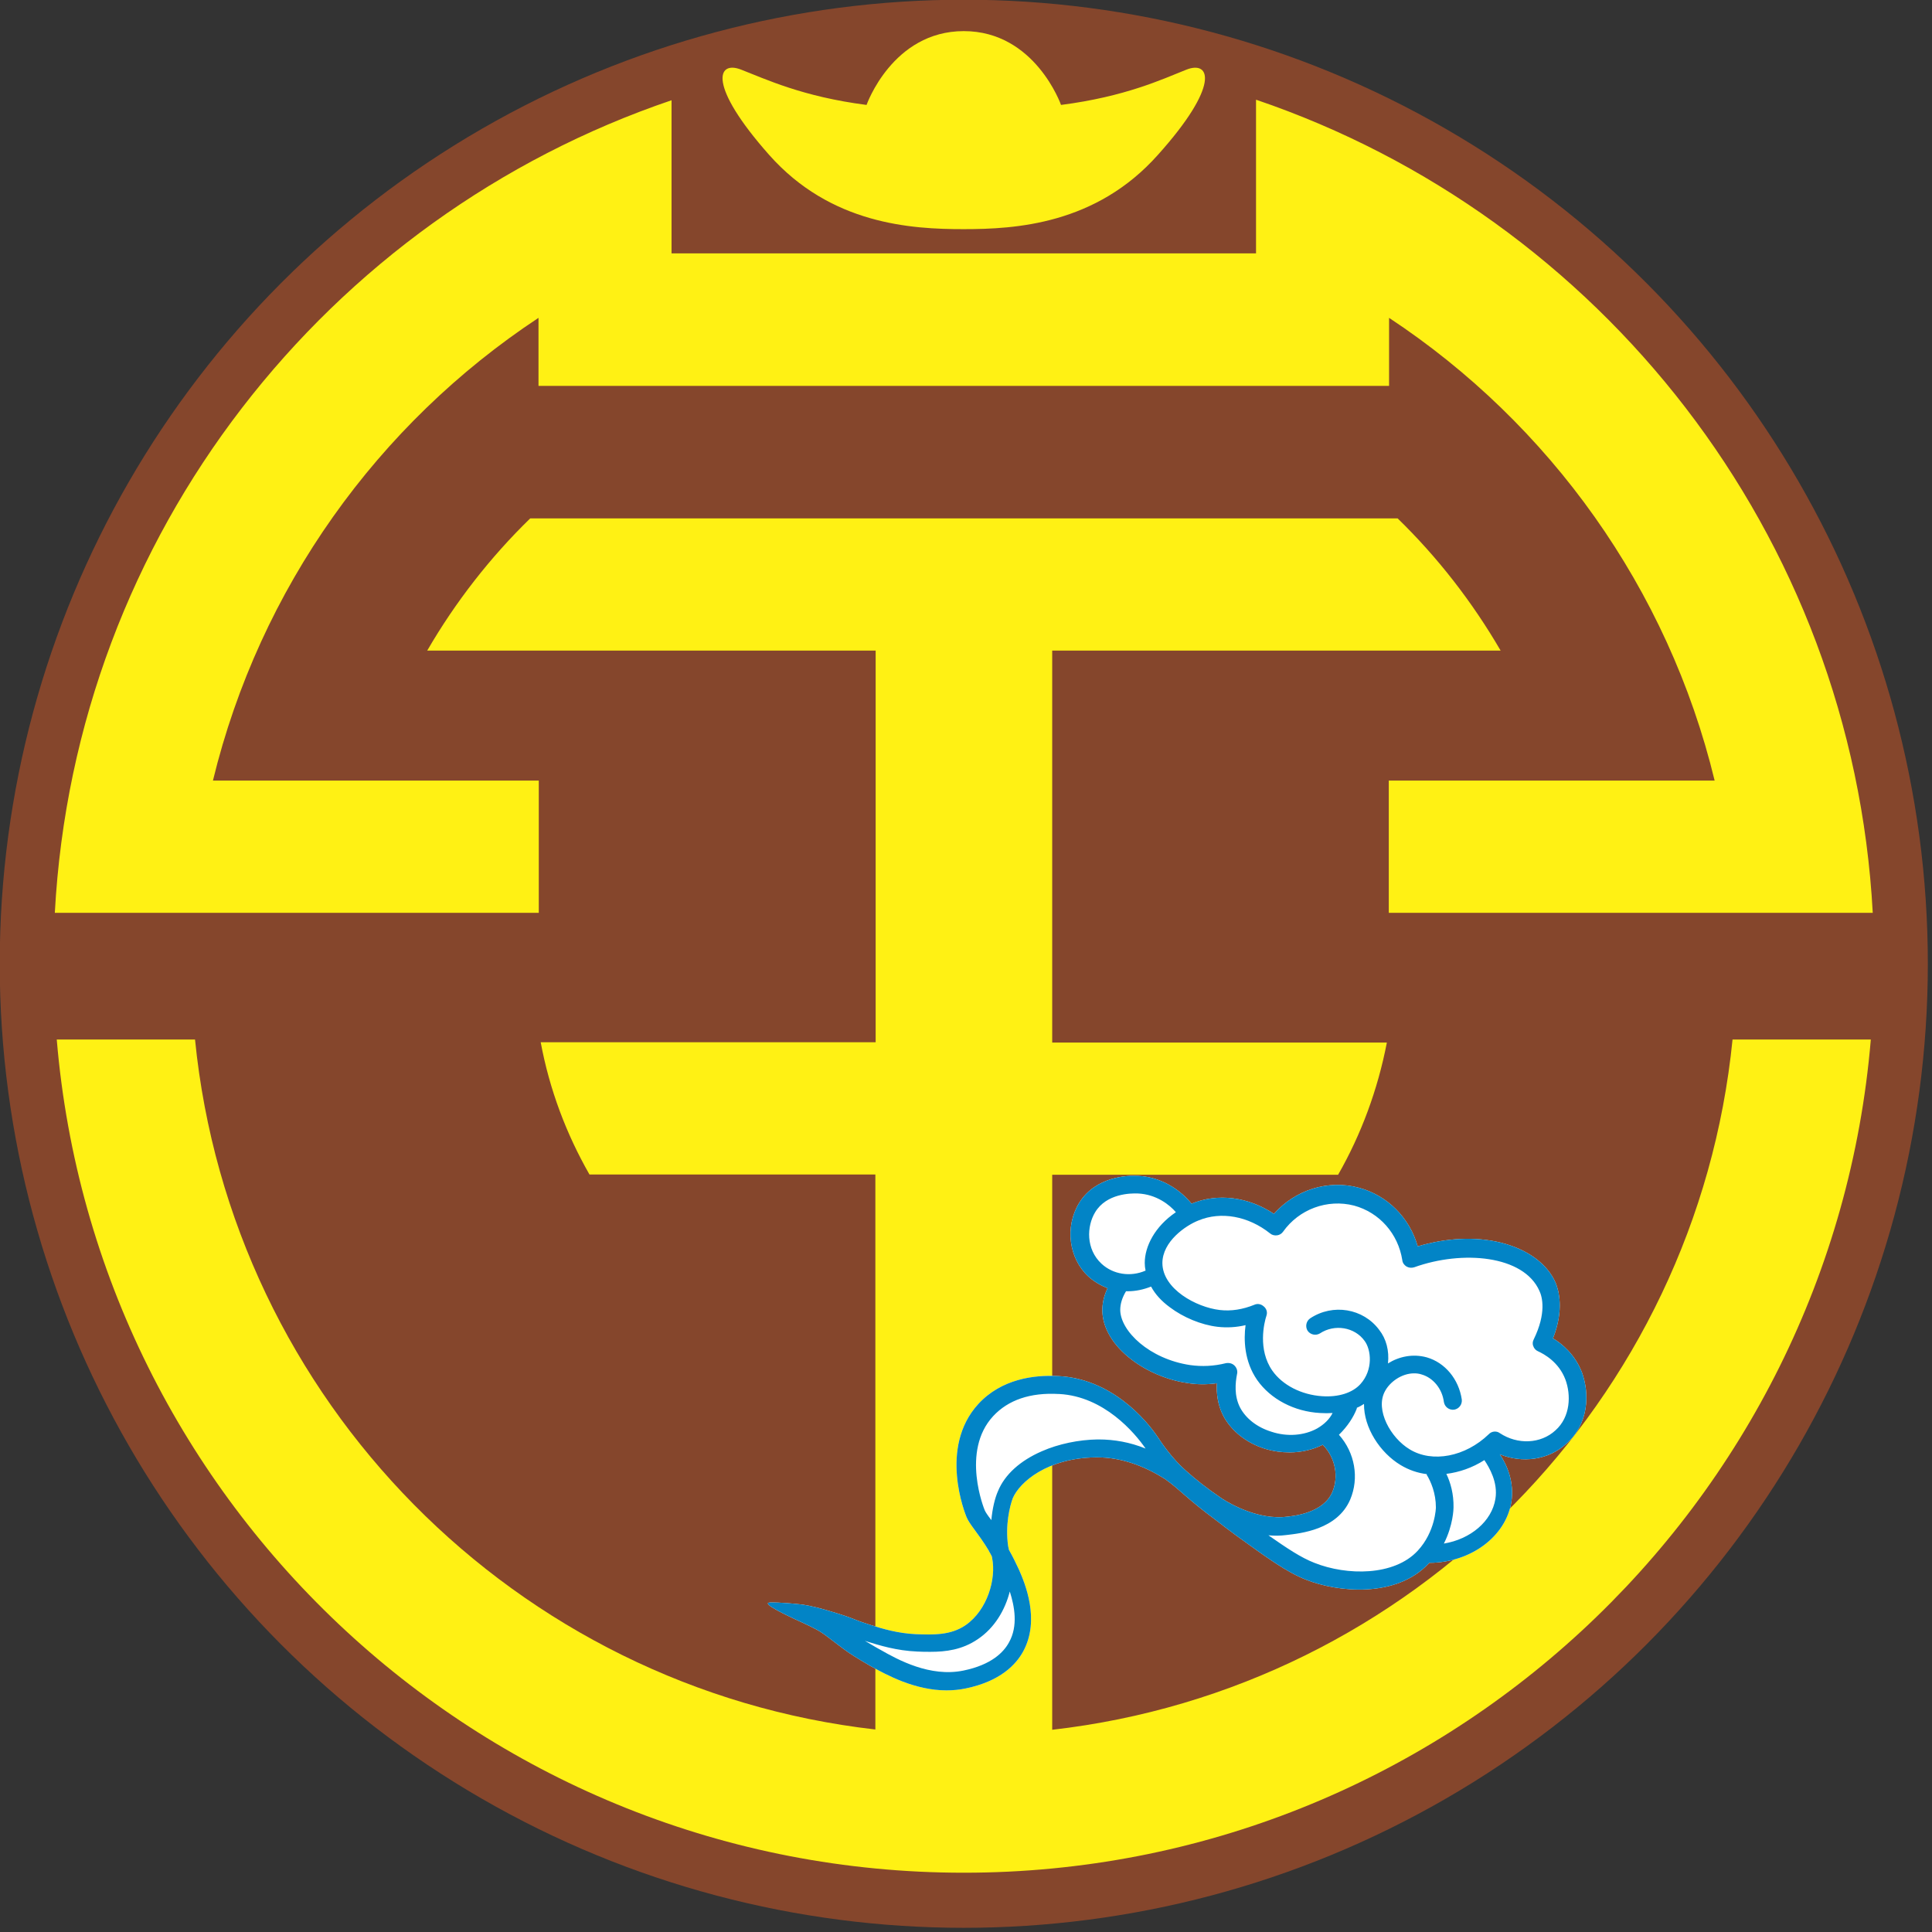 <?xml version="1.0" encoding="UTF-8" standalone="no"?>
<!-- Created with Inkscape (http://www.inkscape.org/) -->

<svg
   width="87.677mm"
   height="87.677mm"
   viewBox="0 0 87.677 87.677"
   version="1.1"
   id="svg5"
   xml:space="preserve"
   xmlns="http://www.w3.org/2000/svg"
   xmlns:svg="http://www.w3.org/2000/svg"><rect x="0" y="0" width="87.677" height="87.677" fill="#333333" stroke="none"/><defs
     id="defs2" /><g
     id="layer1"
     transform="translate(-63.761,-93.021)"><g
       id="g236"
       transform="matrix(0.125,0,0,0.125,57.499,86.758)"><g
         id="g190">
	<circle
   fill="#85462c"
   cx="400"
   cy="400"
   r="350"
   id="circle182" />
	<path
   fill="#fff114"
   d="M 113.4,381.5 H 70 C 77.4,244 168.9,128.9 293.9,86.5 v 38.3 15.1 2.2 H 400 506.1 V 139.9 123.7 86.3 C 631.1,128.8 722.6,244 730,381.5 h -43.4 -6.8 -125.5 v -48 H 672.6 C 655.7,263.7 612.7,204 554.4,165.5 v 24.7 H 400 245.6 v -24.7 c -58.3,38.5 -101.2,98.1 -118.2,168 h 118.3 v 48 H 120.1 Z M 432.1,678.1 V 476.6 h 103.8 c 8.4,-14.7 14.4,-30.9 17.7,-48 H 432.1 V 286.3 H 594.9 C 584.6,268.6 572,252.4 557.5,238.3 H 400 242.6 c -14.5,14.1 -27.2,30.4 -37.4,48 H 368 V 428.5 H 246.4 c 3.2,17.2 9.3,33.3 17.7,48 H 367.9 V 678 C 237.3,663.1 134,558.6 120.9,427.5 H 70.7 C 84.9,596.9 226.9,730 400,730 573.1,730 715.1,596.9 729.3,427.5 H 679.1 C 666,558.6 562.7,663.2 432.1,678.1 Z M 480.8,75.4 c -8.8,3.5 -22.2,9.8 -45.5,12.8 0,0 -9.4,-26.8 -35.3,-26.8 -25.9,0 -35.3,26.8 -35.3,26.8 -23.3,-3 -36.7,-9.4 -45.5,-12.8 -8.8,-3.5 -12.3,5.6 10.1,30.9 22.4,25.3 51.7,27 70.6,27 18.9,0 48.1,-1.7 70.6,-27 22.6,-25.2 19.1,-34.4 10.3,-30.9 z"
   id="path184" />
	<path
   fill="#ffffff"
   d="m 624.4,548.3 c -2.5,-6.4 -7.1,-10.3 -10.5,-12.3 4.1,-10.3 2.1,-17.4 1,-20.1 -3,-7 -10.3,-12.3 -20.1,-14.7 -9.1,-2.2 -19.6,-1.7 -30,1.4 -2.9,-10.3 -10.9,-18.5 -21.4,-21.3 -11.2,-3 -23.1,0.8 -30.8,9.5 -9.3,-6.2 -20.4,-7.6 -29.9,-3.7 -2.6,-3.2 -9.2,-9.6 -19.5,-10.1 -3.4,-0.2 -15.3,0.1 -21.3,9.8 -5.3,8.7 -3.8,20.2 3.4,26.8 2,1.8 4.4,3.2 6.9,4.2 -1.3,2.7 -1.9,5.4 -1.9,8.1 0.1,6.3 3.8,12.6 10.6,17.8 5.7,4.4 13.2,7.5 20.2,8.5 3.5,0.6 7.2,0.6 10.8,0.1 -0.2,3.5 0.2,7.7 2.3,11.8 2.9,5.5 8.4,9.9 15.2,12 3,0.9 5.9,1.3 8.9,1.3 4.3,0 8.5,-1 12.1,-2.8 0,0 0,0 0,0.1 4.5,4.6 5.8,11.5 3.4,17.1 -3.2,7.5 -13.6,8.8 -18.1,9.1 -11.4,0.6 -22.2,-6.9 -22.2,-6.9 -5.3,-3.6 -9.1,-6.6 -12.9,-10 -4.8,-4.2 -8.7,-9.9 -10,-11.9 -4.5,-6.8 -17.2,-21.5 -36.3,-22.4 h -0.2 c -8.5,-0.5 -20.4,1 -28.8,10.1 -14.6,15.9 -4.7,40.1 -4.3,41.1 0.6,1.4 1.6,2.8 3,4.7 1.4,1.9 3.1,4.2 5.1,7.5 v 0.1 c 0.4,0.7 0.8,1.3 1.1,2 0,0.2 0.1,0.4 0.1,0.6 1.5,7.5 -1.7,18.8 -9.6,24.3 -5.5,3.8 -11.9,3.5 -18.1,3.3 -6.6,-0.3 -12.2,-2 -16.3,-3.3 -2.1,-0.7 -3.8,-1.2 -5.5,-1.9 -2.5,-1 -5.1,-1.9 -9.2,-3.1 -3.2,-1 -7.2,-2 -9.9,-2.4 -2.1,-0.3 -8.7,-0.9 -12,-0.8 -3.9,0.1 7.2,5.2 9.1,6.1 0,0 5.1,2.3 7.5,3.6 2.5,1.3 4,2.6 6,4.1 1.5,1.1 3.2,2.5 5.5,4.1 0.1,0.1 3.5,2.4 8.4,5.2 5.8,3.2 16,8.8 27.5,8.8 2.3,0 4.6,-0.2 7,-0.7 12.6,-2.6 18.3,-8.7 20.9,-13.5 6.2,-11.5 0.6,-24.7 -1.6,-29.7 -1.1,-2.4 -2.3,-4.8 -3.6,-7.1 -0.1,-0.4 -0.2,-0.9 -0.3,-1.4 -1.1,-7.6 0.6,-14.5 1.7,-17.4 2.5,-5.8 12.5,-14.6 30.2,-14.8 0.1,0 0.3,0 0.4,0 8.2,0 16.5,2.7 24.7,7.9 5.4,3.8 7.5,6.8 18.7,15.1 l 0.4,0.3 c 4.1,3.2 6,4.5 6.6,5 11.5,8.3 18.3,13.3 25.4,16.1 11.5,4.6 32.9,6.8 44.7,-6 l 0.1,-0.1 h 0.1 v 0 c 15,-0.1 27.7,-9.6 29.7,-22.1 1.1,-7.3 -1.6,-13.5 -4.2,-17.3 8.2,3.3 17.5,2.1 24,-3.7 8.3,-7.2 8.7,-18.2 5.8,-26.1 z"
   id="path186" />
	<path
   fill="#0284c6"
   d="m 624.4,548.3 c -2.5,-6.4 -7.1,-10.3 -10.5,-12.3 4.1,-10.3 2.1,-17.4 1,-20.1 -3,-7 -10.3,-12.3 -20.1,-14.7 -9.1,-2.2 -19.6,-1.7 -30,1.4 -2.9,-10.3 -10.9,-18.5 -21.4,-21.3 -11.2,-3 -23.1,0.8 -30.8,9.5 -9.3,-6.2 -20.4,-7.6 -29.9,-3.7 -2.6,-3.2 -9.2,-9.6 -19.5,-10.1 -3.4,-0.2 -15.3,0.1 -21.3,9.8 -5.3,8.7 -3.8,20.2 3.4,26.8 2,1.8 4.4,3.2 6.9,4.2 -1.3,2.7 -1.9,5.4 -1.9,8.1 0.1,6.3 3.8,12.6 10.6,17.8 5.7,4.4 13.2,7.5 20.2,8.5 3.5,0.6 7.2,0.6 10.8,0.1 -0.2,3.5 0.2,7.7 2.3,11.8 2.9,5.5 8.4,9.9 15.2,12 3,0.9 5.9,1.3 8.9,1.3 4.3,0 8.5,-1 12.1,-2.8 0,0 0,0 0,0.1 4.5,4.6 5.8,11.5 3.4,17.1 -3.2,7.5 -13.6,8.8 -18.1,9.1 -11.4,0.6 -22.2,-6.9 -22.2,-6.9 -5.3,-3.6 -9.1,-6.6 -12.9,-10 -4.8,-4.2 -8.7,-9.9 -10,-11.9 -4.5,-6.8 -17.2,-21.5 -36.3,-22.4 h -0.2 c -8.5,-0.5 -20.4,1 -28.8,10.1 -14.6,15.9 -4.7,40.1 -4.3,41.1 0.6,1.4 1.6,2.8 3,4.7 1.4,1.9 3.1,4.2 5.1,7.5 v 0.1 c 0.4,0.7 0.8,1.3 1.1,2 0,0.2 0.1,0.4 0.1,0.6 1.5,7.5 -1.7,18.8 -9.6,24.3 -5.5,3.8 -11.9,3.5 -18.1,3.3 -6.6,-0.3 -12.2,-2 -16.3,-3.3 -2.1,-0.7 -3.8,-1.2 -5.5,-1.9 -2.5,-1 -5.1,-1.9 -9.2,-3.1 -3.2,-1 -7.2,-2 -9.9,-2.4 -2.1,-0.3 -8.7,-0.9 -12,-0.8 -3.9,0.1 7.2,5.2 9.1,6.1 0,0 5.1,2.3 7.5,3.6 2.5,1.3 4,2.6 6,4.1 1.5,1.1 3.2,2.5 5.5,4.1 0.1,0.1 3.5,2.4 8.4,5.2 5.8,3.2 16,8.8 27.5,8.8 2.3,0 4.6,-0.2 7,-0.7 12.6,-2.6 18.3,-8.7 20.9,-13.5 6.2,-11.5 0.6,-24.7 -1.6,-29.7 -1.1,-2.4 -2.3,-4.8 -3.6,-7.1 -0.1,-0.4 -0.2,-0.9 -0.3,-1.4 -1.1,-7.6 0.6,-14.5 1.7,-17.4 2.5,-5.8 12.5,-14.6 30.2,-14.8 0.1,0 0.3,0 0.4,0 8.2,0 16.5,2.7 24.7,7.9 5.4,3.8 7.5,6.8 18.7,15.1 l 0.4,0.3 c 4.1,3.2 6,4.5 6.6,5 11.5,8.3 18.3,13.3 25.4,16.1 11.5,4.6 32.9,6.8 44.7,-6 l 0.1,-0.1 h 0.1 v 0 c 15,-0.1 27.7,-9.6 29.7,-22.1 1.1,-7.3 -1.6,-13.5 -4.2,-17.3 8.2,3.3 17.5,2.1 24,-3.7 8.3,-7.2 8.7,-18.2 5.8,-26.1 z m -207.7,79.6 c 1.7,5.3 3.1,12.5 -0.3,18.5 -1.9,3.5 -6.3,8.1 -16.5,10.2 -12.1,2.5 -23.8,-3.9 -30.1,-7.5 -2.4,-1.3 -4.3,-2.5 -5.7,-3.3 0.3,0.1 0.6,0.2 0.9,0.3 4.2,1.3 10.6,3.3 18.1,3.6 1.5,0.1 3.2,0.1 4.8,0.1 5.5,0 11.5,-0.7 17.2,-4.6 6.1,-4.1 9.9,-10.6 11.6,-17.3 z M 449,572.7 c -0.2,0 -0.3,0 -0.5,0 -6.7,0.1 -14.1,1.6 -20.2,4.3 -7.8,3.4 -13.4,8.4 -15.9,14.5 -1.1,2.5 -2,6.2 -2.4,10.5 -0.1,-0.1 -0.1,-0.2 -0.2,-0.3 -1.1,-1.4 -1.9,-2.6 -2.2,-3.3 -0.1,-0.2 -8.8,-21.4 3.1,-34.2 5.4,-5.8 13.4,-8.6 23.8,-8 h 0.2 c 16.2,0.9 27.3,14 31.3,19.8 v 0 c -5.7,-2.3 -11.4,-3.3 -17,-3.3 z m 1,-63.8 c -5.7,-5.3 -5.4,-13.6 -2.3,-18.7 4.1,-6.8 12.9,-6.9 15.5,-6.8 6.8,0.3 11.6,4.2 13.8,6.8 -7.7,5.2 -11.3,12.5 -11.3,18.4 0,1 0.1,1.8 0.3,2.8 -5.5,2.4 -11.8,1.4 -16,-2.5 z m 78.3,59.8 c -4.7,2.6 -10.9,3.1 -16.6,1.2 -5.2,-1.6 -9.3,-4.8 -11.4,-8.8 -2.2,-4.3 -1.7,-9 -1.1,-12.1 0.3,-1.1 -0.1,-2.3 -0.9,-3.1 -0.8,-0.8 -1.9,-1.1 -3.1,-0.9 -4.4,1.1 -8.7,1.3 -13,0.7 -14.8,-2.2 -25.3,-12.3 -25.4,-20 0,-2.2 0.7,-4.5 2.1,-6.8 0.2,0 0.4,0 0.6,0 2.9,0 5.7,-0.6 8.5,-1.7 1.5,2.8 3.8,5.3 6.8,7.5 4.9,3.7 11.4,6.4 17.3,7.1 3.4,0.4 6.9,0.2 10.2,-0.6 -0.7,5.3 -0.5,13.1 4.2,19.9 4.9,7 13.5,11.5 22.9,12 1.5,0.1 3.1,0.1 4.5,0 -1.1,2.2 -3,4.1 -5.6,5.6 z m 36.5,44.4 c -8.5,9.2 -25.7,9.1 -37.5,4.4 -4.9,-1.9 -9.8,-5.2 -16.7,-10 2.1,0.2 4.2,0.2 6.5,-0.1 5.1,-0.6 18.5,-1.9 23.2,-12.9 3.3,-7.8 1.7,-17 -4.1,-23.5 3.2,-3.1 5.3,-6.5 6.4,-9.3 0.1,-0.2 0.1,-0.3 0.1,-0.5 1,-0.4 1.8,-0.9 2.6,-1.4 -0.1,8.6 5.8,17.7 13.3,22.2 3,1.8 6.2,2.9 9.6,3.3 l -0.2,0.1 c 1.6,2.6 3.4,6.8 3.4,12 0,0.1 -0.2,8.8 -6.6,15.7 z M 593,594.3 c -1.3,8.1 -9,14.6 -18.7,16.2 3.4,-6.7 3.5,-12.7 3.5,-13.1 0.1,-4.9 -1.1,-9.1 -2.6,-12.2 4.7,-0.6 9.4,-2.2 13.8,-5 1.8,2.7 5,8.1 4,14.1 z m 21.8,-24.9 c -5.3,4.9 -13.7,5.3 -20.2,1 -1.2,-0.9 -3,-0.7 -4,0.4 -8.5,8.2 -20.5,10.5 -28.7,5.5 -7,-4.2 -12.5,-14.3 -9.1,-20.9 1.8,-3.6 6.2,-6.7 10.7,-6.7 0.9,0 1.8,0.1 2.7,0.4 4.2,1.2 7.5,5.2 8.1,10 0.3,1.8 1.9,3 3.7,2.8 1.8,-0.3 3,-1.9 2.8,-3.7 -1.1,-7.4 -6.1,-13.4 -12.7,-15.3 -5.1,-1.4 -10.1,-0.3 -14.1,2.2 0.5,-4.6 -0.6,-8.9 -3.2,-12.2 -5.8,-7.8 -16.8,-9.6 -25,-4.2 -1.5,1 -1.9,3 -1,4.5 1,1.5 3,1.9 4.5,1 5.3,-3.5 12.6,-2.3 16.2,2.7 2.4,3.2 3.2,10.5 -1.5,15.7 -2.9,3.2 -8,4.8 -13.9,4.4 -7.5,-0.5 -14.4,-4 -18.1,-9.3 -5.3,-7.6 -3,-17.3 -2.1,-20 0.4,-1.2 0,-2.5 -1,-3.3 -1,-0.9 -2.3,-1.1 -3.4,-0.6 -4.2,1.7 -8.4,2.4 -12.6,1.9 -8.5,-1 -20.7,-7.6 -20.8,-17 0,-7.9 8.5,-13.7 13.1,-15.5 8.2,-3.4 18.1,-1.6 26,4.7 0.7,0.6 1.6,0.8 2.5,0.7 0.9,-0.1 1.7,-0.6 2.2,-1.3 5.8,-8.2 16.1,-12 25.8,-9.5 9.2,2.5 16,10.2 17.5,19.8 0.1,1 0.7,1.8 1.5,2.3 0.9,0.5 1.8,0.6 2.8,0.3 17.5,-6.3 39.8,-4.4 45.5,8.6 1,2.1 2.6,8 -2.1,17.6 -0.4,0.8 -0.5,1.7 -0.1,2.5 0.3,0.9 1,1.5 1.7,1.8 2.2,1 7.5,3.9 9.9,10.2 2.1,5.6 1.9,13.6 -3.6,18.5 z"
   id="path188" />
</g><g
         id="g192">
</g><g
         id="g194">
</g><g
         id="g196">
</g><g
         id="g198">
</g><g
         id="g200">
</g><g
         id="g202">
</g><g
         id="g204">
</g><g
         id="g206">
</g><g
         id="g208">
</g><g
         id="g210">
</g><g
         id="g212">
</g></g></g></svg>
